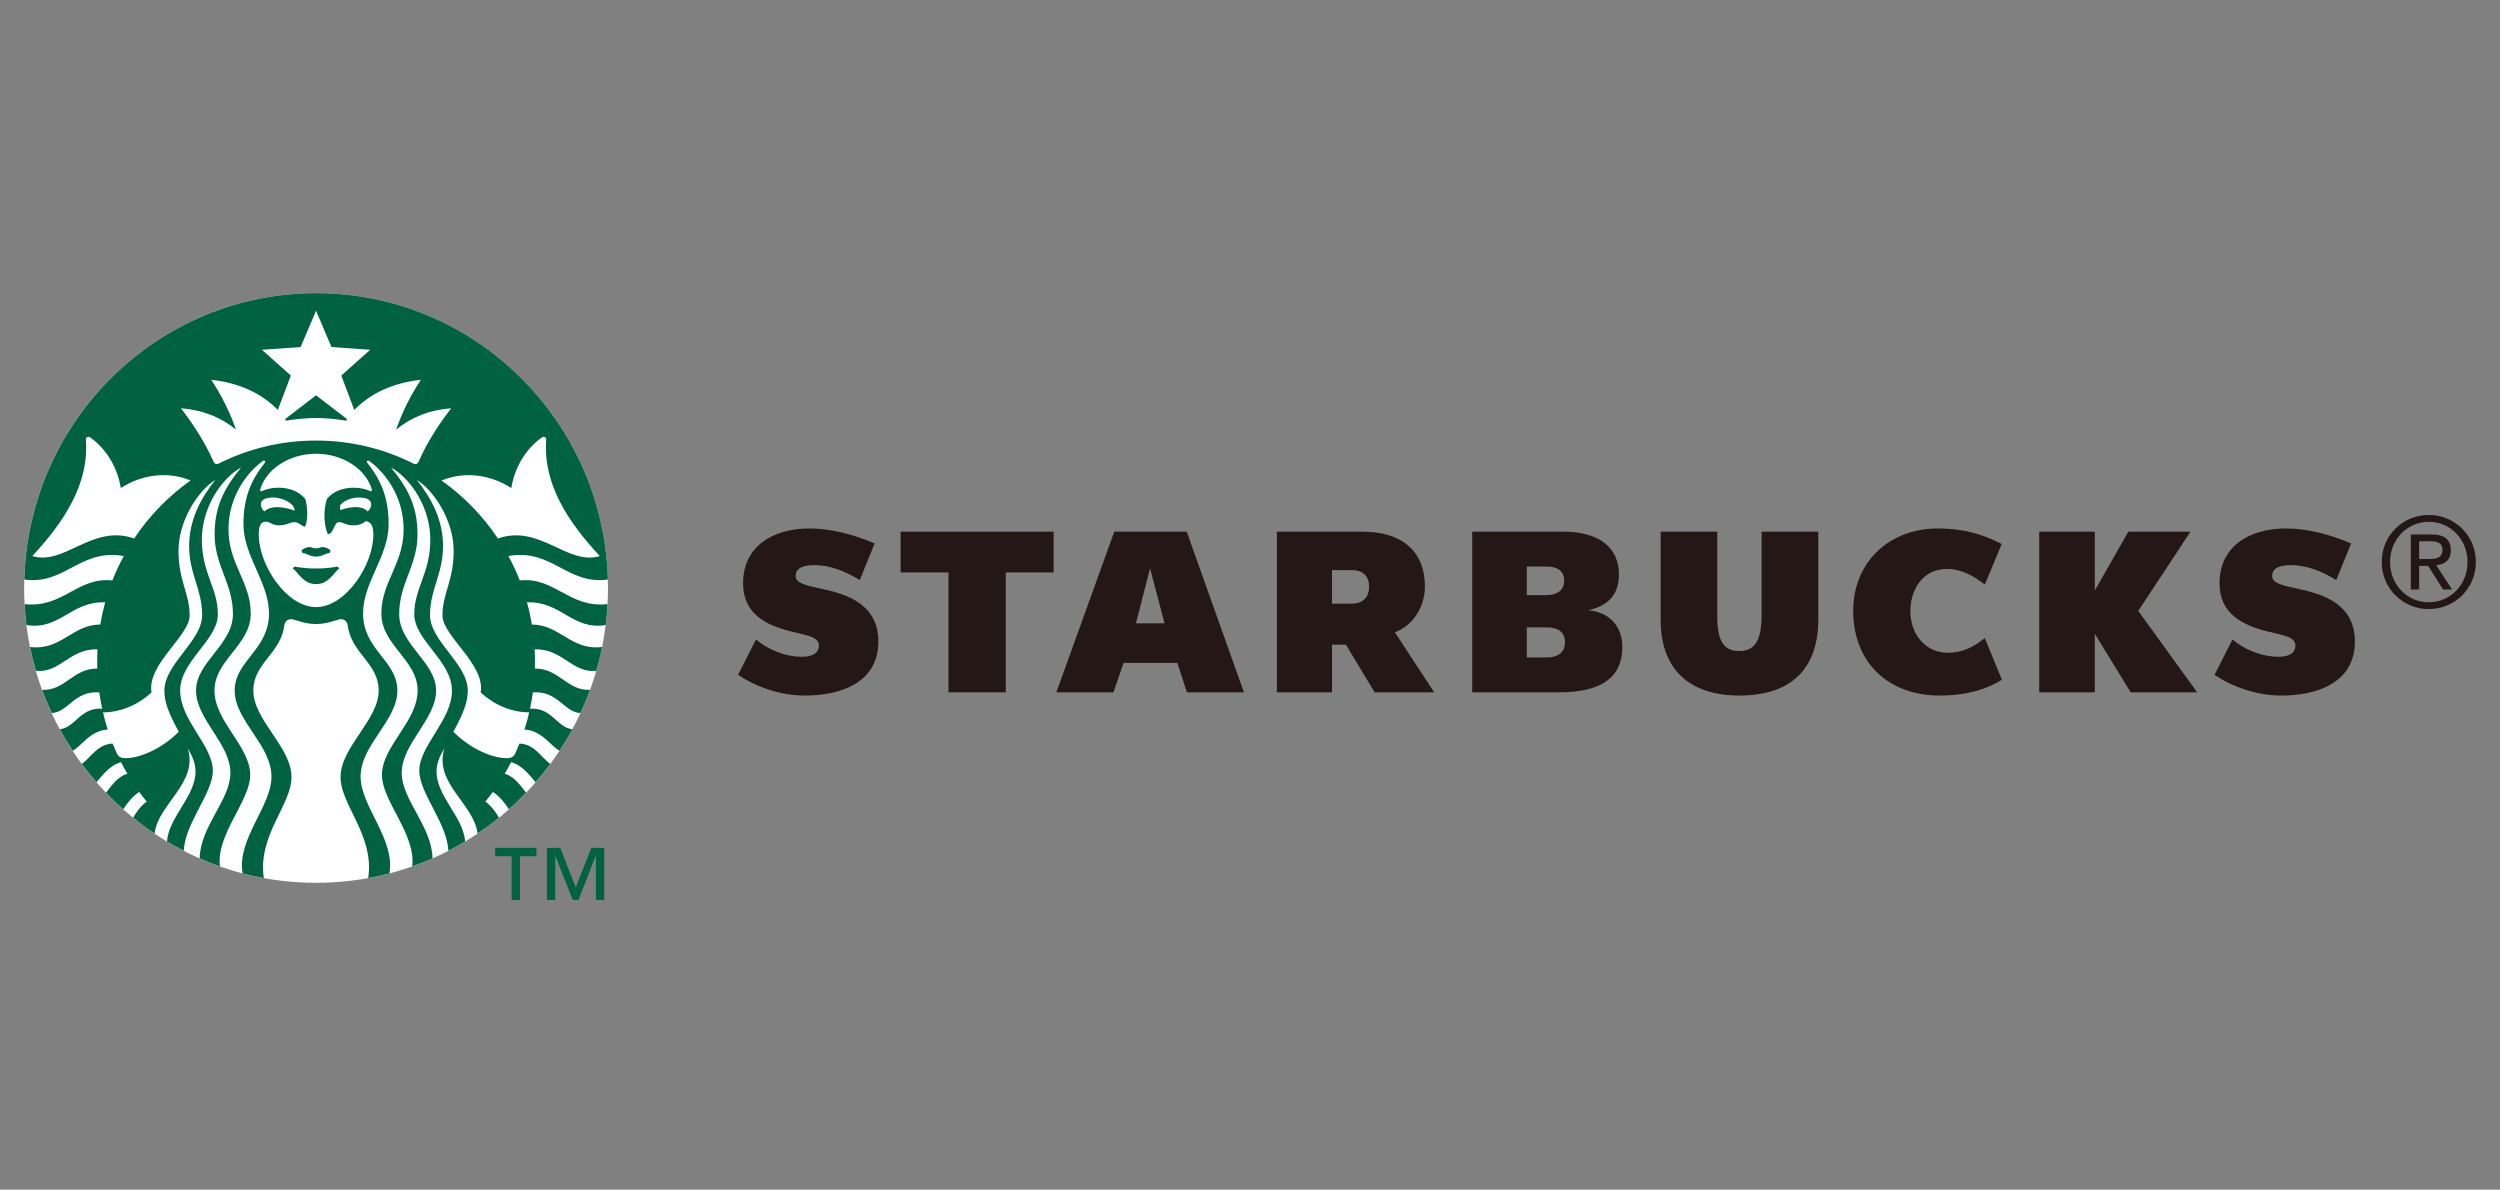 <?xml version="1.0" encoding="UTF-8"?>
<svg id="_レイヤー_1" data-name="レイヤー 1" xmlns="http://www.w3.org/2000/svg" viewBox="0 0 1450 690">
  <rect x="0" y="0" width="1450" height="690" fill="#808080" stroke="none"/>
  <defs>
    <style>
      .cls-1 {
        fill: #231815;
      }

      .cls-1, .cls-2, .cls-3 {
        stroke-width: 0px;
      }

      .cls-2 {
        fill: #006241;
      }

      .cls-3 {
        fill: #fff;
      }
    </style>
  </defs>
  <path class="cls-1" d="M1054.61,359.17c0,28.86-15.95,44.25-45.72,44.25s-45.72-15.85-45.72-43.93v-51.12h32.85v49.45c0,13.74,3.73,19.78,12.58,19.78s13.14-5.5,13.14-21.15v-48.08h32.88v50.8Z"/>
  <polygon class="cls-1" points="583.32 332.01 583.32 401.54 550.12 401.54 550.12 332.01 522.35 332.01 522.35 308.37 611.11 308.37 611.11 332.01 583.32 332.01"/>
  <path class="cls-1" d="M667.03,329.62l-8.18,31.92h16.59l-8.41-31.92ZM688.41,401.54l-5.56-17.06h-31.18l-5.87,17.06h-33.11l33.59-93.17h42.01l33.19,93.17h-33.06Z"/>
  <path class="cls-1" d="M1161.11,394.28l-9.93-24.16c-5.89,4.48-11.83,8.47-21.48,8.47-13.01,0-21.69-10.83-21.69-24.03s7.64-24.57,21.19-24.57c8.56,0,16,4.32,21.99,9.11l9.8-23.61c-10.96-5.6-21.95-8.98-37.05-8.98-27.91,0-49.08,19.26-49.08,47.8,0,30.09,20.6,49.11,50.03,49.11,16.2,0,27.58-3.81,36.24-9.15"/>
  <polygon class="cls-1" points="1235.78 401.54 1214.98 367.57 1214.98 401.54 1182.74 401.54 1182.74 308.37 1214.98 308.37 1214.98 342.5 1234.44 308.37 1270.48 308.37 1240.19 354.31 1274.34 401.54 1235.78 401.54"/>
  <path class="cls-1" d="M466.85,403.42c20.92,0,42.6-7.51,42.6-31.38,0-21.46-18.09-27.32-32.21-30.38-10.65-2.31-15.75-3.39-15.75-7.7,0-5.73,7.18-6.17,11.03-6.17,9.55,0,18.5,3.96,26.16,8.65l8.6-21.22c-11.26-4.88-24.9-8.72-37.64-8.72-21.69,0-38.66,10.55-38.66,31.85,0,17.49,13.09,24.2,27.53,27.81,10.04,2.49,16.46,3.26,16.46,8.28s-4.92,6.48-9.68,6.48c-10.54,0-20.58-4.66-26.8-10.03l-10.42,20.55c11.24,7.38,24.95,11.98,38.79,11.98"/>
  <path class="cls-1" d="M1323.2,403.42c20.92,0,42.62-7.51,42.62-31.38,0-21.46-18.08-27.32-32.23-30.38-10.65-2.31-15.72-3.39-15.72-7.7,0-5.73,7.15-6.17,10.99-6.17,9.59,0,18.5,3.96,26.16,8.65l8.61-21.22c-11.26-4.88-24.9-8.72-37.64-8.72-21.69,0-38.66,10.55-38.66,31.85,0,17.49,13.09,24.2,27.57,27.81,10.01,2.49,16.42,3.26,16.42,8.28s-4.92,6.48-9.65,6.48c-10.57,0-20.61-4.66-26.83-10.03l-10.42,20.55c11.24,7.38,24.98,11.98,38.79,11.98"/>
  <path class="cls-1" d="M809.03,366.72c11.26-4.16,17.41-15.64,17.41-26.37,0-21.99-14.89-31.98-36.04-31.98h-49.81v93.17h31.98v-27.63h8.07l16.64,27.63h34.52l-22.76-34.81ZM794.04,340.48c0,6.1-3.8,9.65-10.09,9.65h-11.39v-19.47h11.48c6.07,0,10,3.14,10,9.52v.29Z"/>
  <path class="cls-1" d="M921.08,353.95c12.02-2.58,17.9-9.42,17.9-20.79,0-15.85-11.76-24.8-32.49-24.8h-52.6v93.18h50.52c24.41,0,36.55-8.7,36.55-26.27,0-12.14-7.64-20.32-19.88-21.32M885.53,328.59h11.6c6.13,0,10.09,2.62,10.09,8.11v.21c0,5.22-3.88,8.25-10.22,8.25h-11.47v-16.57ZM907.69,372.68c0,5.46-3.93,8.65-10.45,8.65h-11.71v-17.44h11.84c6.27,0,10.32,2.78,10.32,8.52v.26Z"/>
  <path class="cls-1" d="M1408.7,298.67c14.82,0,27.3,11.75,27.3,27.3s-12.48,27.3-27.3,27.3-27.3-11.73-27.3-27.3,12.4-27.3,27.3-27.3M1408.7,349.32c12.48,0,22.45-10.13,22.45-23.34s-9.96-23.33-22.45-23.33-22.46,10.13-22.46,23.33,9.91,23.34,22.46,23.34M1398.28,309.98h12.02c7.56,0,11.17,3.01,11.17,9.11s-3.68,8.21-8.46,8.74l9.19,14.09h-5.22l-8.67-13.73h-5.2v13.73h-4.84v-31.93ZM1403.12,324.23h4.99c4.34,0,8.51-.23,8.51-5.37,0-4.4-3.81-4.92-7.12-4.92h-6.38v10.29Z"/>
  <path class="cls-2" d="M296.74,496.6h-9.54v-4.84h23.92v4.84h-9.54v25.39h-4.84v-25.39ZM317.22,491.75h7.7l9.01,22.95,9.03-22.95h7.49v30.23h-4.84v-25.39h-.15l-9.98,25.39h-3.3l-9.98-25.39h-.15v25.39h-4.84v-30.23Z"/>
  <path class="cls-3" d="M352.62,341.02c0,94.44-75.79,171.01-169.32,171.01S14,435.46,14,341.02s75.79-171,169.3-171,169.32,76.56,169.32,171"/>
  <path class="cls-2" d="M200.35,243.94c-1.51-.25-8.67-1.49-17.03-1.49s-15.56,1.24-17.03,1.49c-.83.16-1.19-.7-.54-1.18.61-.41,17.57-13.48,17.57-13.48,0,0,16.97,13.07,17.54,13.48.67.47.34,1.34-.51,1.18M171.01,328.62s-.87.33-1.13,1.11c3.55,2.75,6.02,9.05,13.43,9.05s9.86-6.3,13.41-9.05c-.26-.79-1.15-1.11-1.15-1.11,0,0-4.63,1.1-12.27,1.1s-12.3-1.1-12.3-1.1M183.31,318.05c-2.05,0-2.54-.77-3.94-.77s-3.93,1.05-4.47,2.08c.03.51.2.92.57,1.34,3.01.44,4.35,2.14,7.84,2.14s4.83-1.7,7.82-2.14c.36-.43.54-.83.57-1.34-.54-1.03-3.16-2.08-4.5-2.08s-1.85.77-3.89.77M352.37,350.38c-.23,4.09-.57,8.15-1.06,12.14-19.17,3.24-26.04-14.02-45.66-13.15,1.19,4.19,2.11,8.49,2.85,12.88,16.2-.03,22.72,15.23,40.73,13.01-.92,4.7-2.08,9.29-3.39,13.82-14.25,1.41-19.25-12.87-35.75-12.48.13,2.39.18,4.76.18,7.18,0,1.34-.02,2.65-.05,3.99,14.05-.18,18.62,12.97,32.02,12.33-1.67,4.6-3.55,9.11-5.59,13.48-9.62-.54-12.94-12.97-27.58-12.01-.44,3.22-.98,6.36-1.65,9.49,12.71-.9,15.43,10.93,24.57,11.89-2.34,4.27-4.83,8.42-7.48,12.48-5.4-2.93-10.11-11.71-20.34-12.3,1.06-3.22,2-6.54,2.75-9.93-9.06,0-19.45-3.58-28.14-11.6,2.81-16.2-22.15-32.72-22.15-44.61,0-12.91,6.49-20.02,6.49-37.45,0-12.91-6.2-26.89-15.57-36.48-1.82-1.85-3.66-3.35-5.81-4.7,8.62,10.73,15.21,23.48,15.21,38.25,0,16.39-7.54,25.05-7.54,40.16s21.89,28.2,21.89,43.78c0,6.13-1.96,12.11-8.34,23.87,9.83,9.93,22.66,15.33,30.9,15.33,2.68,0,4.12-.8,5.07-2.94.83-1.82,1.6-3.66,2.34-5.55,8.92.34,13.01,8.52,17.91,11.78-2.68,3.68-5.55,7.2-8.52,10.62-3.29-3.68-7.74-9.91-14.22-11.6-1.16,2.26-2.4,4.5-3.71,6.71,5.63,1.54,9.42,7.25,12.4,10.99-3.19,3.35-6.51,6.54-9.96,9.62-2.18-3.39-5.53-7.7-9.31-10.04-1.41,1.93-2.85,3.78-4.34,5.59,3.22,2.21,6.04,6.13,7.89,9.32-3.99,3.27-8.15,6.33-12.43,9.21-2.11-17.39-25.55-29.27-19.22-49.44-2.08,3.55-4.58,8.03-4.58,13.37,0,14.56,15.41,26.16,16.62,40.64-3.19,1.91-6.46,3.75-9.78,5.46-.54-15.93-16.83-33.36-16.83-46.46,0-14.59,18.94-29.27,18.94-46.48s-21.86-29.19-21.86-44.32,9.31-23.84,9.31-43.24c0-14.18-6.69-28.56-17.01-37.74-1.85-1.62-3.63-2.93-5.81-4.06,9.75,11.79,15.39,22.49,15.39,38.74,0,18.21-10.63,28.33-10.63,46.2s21.41,27.79,21.41,44.42-19.94,30.71-19.94,47.79c0,15.54,17.57,31.07,17.86,49.54-3.88,1.65-7.77,3.22-11.76,4.63,2.24-18.67-17.57-37.86-17.57-53.07,0-16.65,20.69-30.94,20.69-48.88s-21.02-26.27-21.02-44.71,12.91-28.56,12.91-48.91c0-15.85-7.75-30.13-19.08-38.95-.25-.2-.47-.34-.74-.54-1.05-.8-1.95.16-1.18,1.11,8.02,10.09,12.3,20.32,12.3,35.43,0,18.63-14.82,33.75-14.82,51.76,0,21.28,19.89,27.35,19.89,44.81s-21.33,31.41-21.33,49.93c0,17.19,20.19,36.24,16.74,56.08-4.06,1.06-8.18,1.98-12.33,2.72,3.78-24.67-16.03-42.4-16.03-58.53,0-17.54,22.1-33.1,22.1-50.19,0-16.11-15.84-21.38-17.95-37.87-.29-2.24-2.08-3.89-4.55-3.52-3.22.61-7.35,2.75-13.82,2.75s-10.65-2.14-13.84-2.75c-2.45-.38-4.29,1.28-4.56,3.52-2.04,16.49-17.96,21.76-17.96,37.87,0,17.1,22.12,32.65,22.12,50.19,0,16.13-19.81,33.86-16.02,58.53-4.19-.74-8.28-1.65-12.33-2.72-3.45-19.84,16.75-38.89,16.75-56.08,0-18.52-21.35-32.49-21.35-49.93s19.91-23.52,19.91-44.81c0-18.01-14.82-33.13-14.82-51.76,0-15.12,4.27-25.34,12.29-35.43.74-.95-.11-1.91-1.21-1.11-.21.2-.44.34-.7.54-11.3,8.82-19.07,23.1-19.07,38.95,0,20.35,12.91,30.51,12.91,48.91s-21.02,26.78-21.02,44.71,20.71,32.23,20.71,48.88c0,15.21-19.81,34.4-17.57,53.07-3.98-1.41-7.9-2.98-11.73-4.63.25-18.47,17.83-33.99,17.83-49.54,0-17.08-19.94-31.15-19.94-47.79s21.4-26.55,21.4-44.42-10.63-27.99-10.63-46.2c0-16.24,5.66-26.94,15.38-38.74-2.14,1.13-3.98,2.44-5.79,4.06-10.32,9.18-17,23.56-17,37.74,0,19.4,9.29,28.12,9.29,43.24s-21.86,27.09-21.86,44.32,18.96,31.88,18.96,46.48c0,13.1-16.31,30.53-16.85,46.46-3.32-1.72-6.58-3.55-9.77-5.46,1.21-14.48,16.57-26.08,16.57-40.64,0-5.33-2.45-9.82-4.53-13.37,6.33,20.17-17.13,32.05-19.24,49.44-4.29-2.88-8.43-5.94-12.4-9.21,1.83-3.19,4.65-7.12,7.87-9.32-1.51-1.82-2.98-3.66-4.35-5.59-3.76,2.34-7.12,6.66-9.29,10.04-3.45-3.08-6.77-6.27-9.98-9.62,2.98-3.75,6.79-9.46,12.4-10.99-1.31-2.21-2.54-4.45-3.7-6.71-6.51,1.68-10.93,7.92-14.23,11.6-2.98-3.42-5.81-6.94-8.52-10.62,4.92-3.26,9.01-11.44,17.9-11.78.75,1.88,1.54,3.73,2.36,5.55.97,2.14,2.4,2.94,5.09,2.94,8.25,0,21.05-5.4,30.9-15.33-6.43-11.76-8.34-17.73-8.34-23.87,0-15.57,21.89-28.66,21.89-43.78s-7.54-23.77-7.54-40.16c0-14.77,6.61-27.52,15.2-38.25-2.13,1.34-3.99,2.85-5.81,4.7-9.36,9.59-15.56,23.57-15.56,36.48,0,17.42,6.45,24.54,6.45,37.45,0,11.89-24.92,28.42-22.1,44.61-8.69,8.02-19.07,11.6-28.15,11.6.79,3.39,1.72,6.71,2.75,9.93-10.22.59-14.92,9.37-20.29,12.3-2.68-4.06-5.19-8.21-7.49-12.48,9.1-.97,11.83-12.79,24.56-11.89-.67-3.12-1.21-6.27-1.67-9.49-14.63-.97-17.95,11.47-27.57,12.01-2.04-4.37-3.94-8.88-5.6-13.48,13.38.64,17.96-12.52,32-12.33-.03-1.34-.05-2.65-.05-3.99,0-2.42.07-4.79.2-7.18-16.49-.39-21.51,13.89-35.75,12.48-1.32-4.53-2.45-9.13-3.4-13.82,18.03,2.23,24.54-13.04,40.72-13.01.75-4.38,1.7-8.69,2.86-12.88-19.63-.87-26.49,16.39-45.66,13.15-.47-3.99-.85-8.05-1.05-12.14,22.27,2.52,30.61-15.97,50.89-13.71,1.91-4.91,4.16-9.65,6.64-14.18-25.42-4.5-34.06,16.96-57.73,13.64,2.55-92.19,77.36-166.11,169.25-166.11s166.69,73.93,169.24,166.11c-23.67,3.32-32.29-18.14-57.73-13.64,2.49,4.53,4.73,9.28,6.64,14.18,20.27-2.26,28.63,16.23,50.91,13.71M110.53,278.68c-12.47-5.17-27.55-3.96-40.46,4.38-1.98-12.07-8.51-22.85-17.77-29.37-1.28-.87-2.62-.03-2.49,1.47,1.95,25.59-12.87,47.8-31.08,67.35,18.78,5.69,34.75-18.72,59.09-10.19,8.77-13.17,19.88-24.57,32.7-33.65M183.31,263.18c-15.72,0-28.89,8.98-32.34,20.58-.25.9.1,1.47,1.13,1.01,2.8-1.28,6.04-1.91,9.52-1.91,6.41,0,12.07,2.37,15.43,6.53,1.47,4.91,1.6,12.04-.1,16.13-2.62-.61-3.58-2.68-6.13-2.68s-4.6,1.85-8.98,1.85-4.89-2.11-7.72-2.11c-3.39,0-4.04,3.55-4.04,7.51,0,17.67,16.11,42.03,33.24,42.03s33.23-24.36,33.23-42.03c0-3.96-.83-7.38-4.35-7.82-1.75,1.28-3.39,2.42-7.41,2.42-4.37,0-5.6-1.85-8.18-1.85-3.09,0-2.78,6.64-6.48,7-2.47-5.99-2.59-13.64-.52-20.45,3.34-4.16,8.98-6.53,15.38-6.53,3.52,0,6.74.64,9.55,1.91,1.01.46,1.37-.11,1.11-1.01-3.45-11.6-16.61-20.58-32.33-20.58M208.33,288.56c-3.76,0-8.18,1.18-10.96,4.32-.28.85-.28,2.09.13,2.93,6.81-2.36,12.84-2.42,15.75.83,1.57-1.41,2.04-2.68,2.04-4.19,0-2.29-2.31-3.89-6.97-3.89M153.38,296.64c3.29-3.32,10.22-3.19,17.44-.47.33-3.65-6.1-7.61-12.53-7.61-4.66,0-6.99,1.6-6.99,3.89,0,1.51.51,2.78,2.08,4.19M261.69,236.8c-12.43.88-23.2,5.17-31.92,12.37,3.7-10.62,8.39-19.88,14.35-28.89-15.79,1.7-28.99,7.54-38.64,17.5l-7.54-19.96,16.75-14.95-22.43-1.6-8.95-21.05-8.95,21.05-22.43,1.6,16.74,14.95-7.54,19.96c-9.65-9.96-22.84-15.8-38.62-17.5,5.94,9.01,10.63,18.27,14.35,28.89-8.72-7.2-19.5-11.48-31.92-12.37,7.44,9.65,14.05,19.94,18.94,31.05.54,1.21,1.72,1.64,3.01,1,17-8.54,36.12-13.33,56.42-13.33s39.43,4.79,56.42,13.33c1.28.64,2.45.21,3.01-1,4.88-11.11,11.5-21.4,18.94-31.05M288.78,312.33c24.34-8.52,40.33,15.89,59.11,10.19-18.21-19.55-33.03-41.77-31.08-67.35.13-1.51-1.21-2.34-2.49-1.47-9.28,6.51-15.79,17.29-17.77,29.37-12.91-8.34-27.99-9.55-40.46-4.38,12.84,9.08,23.93,20.48,32.69,33.65"/>
</svg>